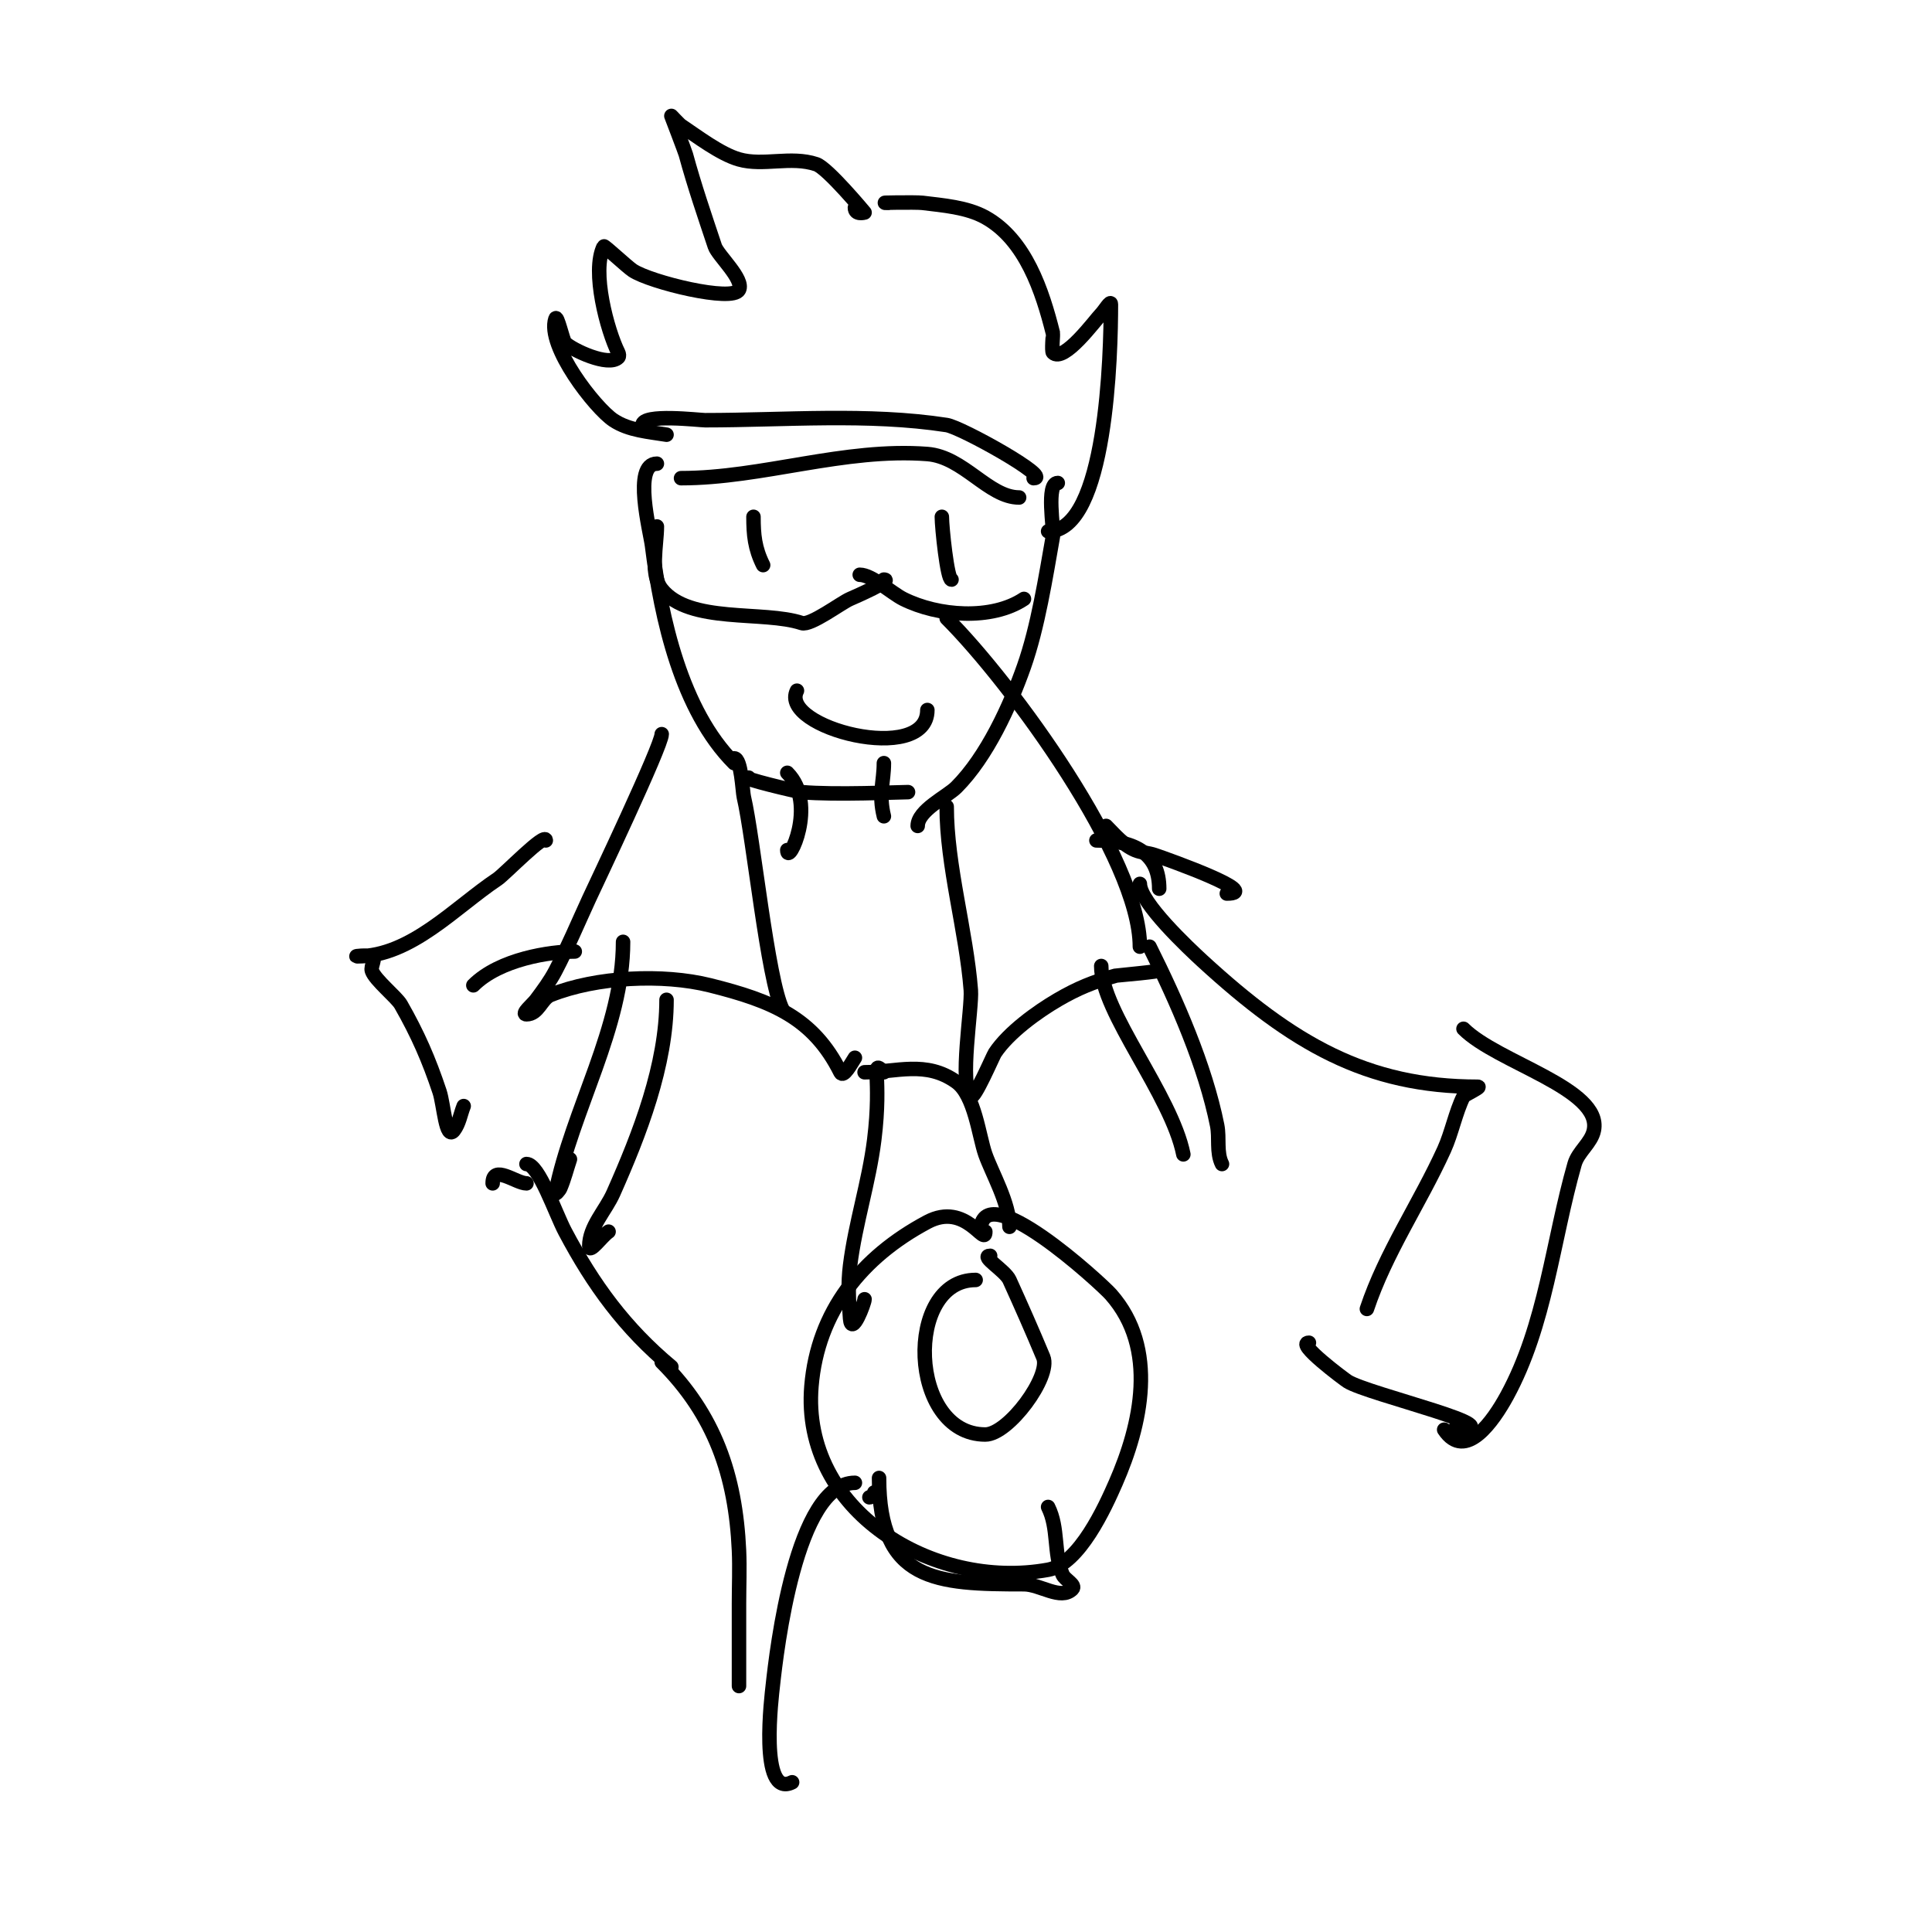 <svg viewBox='0 0 400 400' version='1.1' xmlns='http://www.w3.org/2000/svg' xmlns:xlink='http://www.w3.org/1999/xlink'><g fill='none' stroke='#000000' stroke-width='3' stroke-linecap='round' stroke-linejoin='round'><path d='M136,96c-5.083,0 -1.363,14.096 -1,17c1.878,15.023 6.106,34.106 17,45'/><path d='M155,161c-2.139,0 9.992,2.908 11,3c6.851,0.623 20.145,0 22,0'/><path d='M219,100c-2.474,0 -0.76,9.638 -1,11c-1.496,8.48 -3.108,18.807 -6,27c-2.875,8.146 -7.664,18.664 -14,25c-1.913,1.913 -8,4.771 -8,8'/><path d='M136,109c0,3.805 -1.475,9.906 1,13c5.76,7.2 21.082,4.361 29,7c1.796,0.599 8.139,-4.202 10,-5c0.934,-0.4 9.133,-4 7,-4'/><path d='M178,119c2.519,0 6.602,3.801 9,5c7.267,3.634 18.343,4.438 25,0'/><path d='M133,88c0,-2.435 11.778,-1 13,-1c16.46,0 33.686,-1.51 50,1c3.026,0.466 21.882,11 18,11'/><path d='M141,99c16.825,0 33.811,-6.322 51,-5c7.488,0.576 12.693,9 19,9'/><path d='M177,43c0,1.567 2,1 2,1c0,0 -7.648,-9.216 -10,-10c-5.286,-1.762 -10.946,0.444 -16,-1c-3.885,-1.11 -8.743,-4.829 -12,-7c-0.32,-0.213 -2,-2 -2,-2c0,0 2.822,7.346 3,8c1.783,6.537 3.886,12.657 6,19c0.635,1.906 6.099,6.802 5,9c-1.305,2.61 -18.354,-1.569 -22,-4c-1.191,-0.794 -5.898,-5.204 -6,-5c-2.6,5.199 0.749,17.497 3,22c0.149,0.298 0.236,0.764 0,1c-2.016,2.016 -9.583,-1.583 -11,-3c-0.466,-0.466 -1.657,-6.029 -2,-5c-1.873,5.619 8.259,18.506 12,21c3.212,2.141 7.376,2.396 11,3'/><path d='M184,42c-3.483,0 5.66,-0.168 7,0c4.163,0.52 9.18,0.878 13,3c8.325,4.625 11.815,15.261 14,24c0.032,0.129 -0.299,3.701 0,4c2.241,2.241 8.856,-6.856 10,-8c0.667,-0.667 2,-2.943 2,-2c0,10.051 -0.811,47 -13,47'/><path d='M163,160c6.419,6.419 0,19.567 0,16'/><path d='M183,158c0,3.857 -1.146,6.415 0,11'/><path d='M152,157c1.488,0 1.731,6.858 2,8c1.993,8.472 4.925,37.85 8,44'/><path d='M137,152c0,2.387 -13.774,31.345 -15,34c-2.312,5.01 -4.44,10.112 -7,15c-1.115,2.129 -2.558,4.077 -4,6c-0.721,0.961 -3.202,3 -2,3c2.489,0 3.097,-3.239 5,-4c9.483,-3.793 23.259,-4.435 33,-2c12.962,3.241 21.374,6.748 27,18c0.632,1.265 2.216,-1.823 3,-3'/><path d='M196,167c0,12.238 4.061,25.793 5,38c0.286,3.721 -2.46,19.54 0,22c0.721,0.721 4.587,-8.381 5,-9c2.845,-4.268 8.776,-8.536 13,-11c4.089,-2.385 7.458,-3.761 12,-5c0.073,-0.02 10.731,-1 8,-1'/><path d='M196,128c13.459,13.459 40,49.799 40,68'/><path d='M183,222c-2.905,-2.905 -0.347,0.778 -2,14c-1.095,8.757 -3.905,17.243 -5,26c-0.455,3.638 -0.304,7.346 0,11c0.323,3.877 3,-3.272 3,-4'/><path d='M179,222c6.633,0 12.699,-2.5 19,2c3.811,2.722 4.676,11.249 6,15c1.35,3.824 5,10.133 5,15'/><path d='M204,255c0,3.267 -4.012,-6.26 -12,-2c-13.606,7.256 -22.711,18.53 -24,34c-2.143,25.717 25.097,42.346 49,38c6.471,-1.177 11.84,-13.062 14,-18c5.237,-11.97 8.875,-27.809 -1,-39c-1.952,-2.212 -27,-25.273 -27,-13'/><path d='M202,265c-14.8,0 -13.948,32 2,32c4.792,0 13.655,-12.027 12,-16c-2.239,-5.374 -4.591,-10.7 -7,-16c-0.883,-1.943 -6.134,-5 -4,-5'/><path d='M119,197c-5.059,0 -15.554,1.554 -21,7'/><path d='M113,174c0,-1.82 -8.541,7.027 -10,8c-8.742,5.828 -17.899,16 -29,16c-1,0 2.051,-0.316 3,0c0.949,0.316 -0.316,2.051 0,3c0.629,1.888 5.1,5.425 6,7c3.515,6.152 5.799,11.398 8,18c0.901,2.702 1.291,10.278 3,8c1.077,-1.436 1.333,-3.333 2,-5'/><path d='M165,143c-3.827,7.653 27,15.563 27,4'/><path d='M156,107c0,3.732 0.265,6.53 2,10'/><path d='M195,107c0,2.221 1.126,13 2,13'/><path d='M227,174c8.166,0 13,2.881 13,10'/><path d='M229,171c1.834,1.834 3.535,3.944 6,5c1.263,0.541 2.696,0.565 4,1c3.178,1.059 22.467,8 15,8'/><path d='M236,183c0,3.861 10.2,13.434 13,16c18.569,17.022 33.861,26 57,26c0.786,0 -2.856,1.711 -3,2c-1.603,3.205 -2.467,7.628 -4,11c-5.062,11.137 -12.127,21.382 -16,33'/><path d='M303,213c7.011,7.011 28.721,12.393 27,21c-0.528,2.639 -3.259,4.408 -4,7c-4.545,15.909 -5.997,33.327 -14,48c-2.792,5.118 -8.602,13.597 -13,7'/><path d='M271,278c-2.839,0 7.278,7.541 8,8c4.253,2.706 35.995,10 22,10'/><path d='M102,245c0,-4.043 4.852,0 7,0'/><path d='M109,241c2.57,0 5.941,10.111 8,14c5.837,11.026 12.365,19.971 22,28'/><path d='M129,195c0,17.708 -10.554,34.769 -14,52c-0.092,0.462 0.814,-0.567 1,-1c0.83,-1.938 1.333,-4 2,-6'/><path d='M138,207c0,13.486 -5.574,27.792 -11,40c-1.636,3.681 -5,6.972 -5,11c0,1.667 2.613,-2.075 4,-3'/><path d='M228,200c0,9.561 14.536,26.682 17,39'/><path d='M238,196c5.616,11.232 11.542,24.708 14,37c0.527,2.635 -0.202,5.596 1,8'/><path d='M137,282c10.919,10.919 15.29,23.37 16,39c0.166,3.663 0,7.333 0,11c0,3.109 0,23.572 0,15'/><path d='M177,307c-12.193,0 -16.234,34.85 -17,42c-0.191,1.784 -2.934,23.467 4,20'/><path d='M180,310c0.471,0 1,-0.529 1,-1'/><path d='M182,306c0,21.436 11.681,22 30,22c3.35,0 7.631,3.369 10,1c0.85,-0.85 -1.527,-1.895 -2,-3c-1.918,-4.476 -0.786,-9.573 -3,-14'/></g>
</svg>